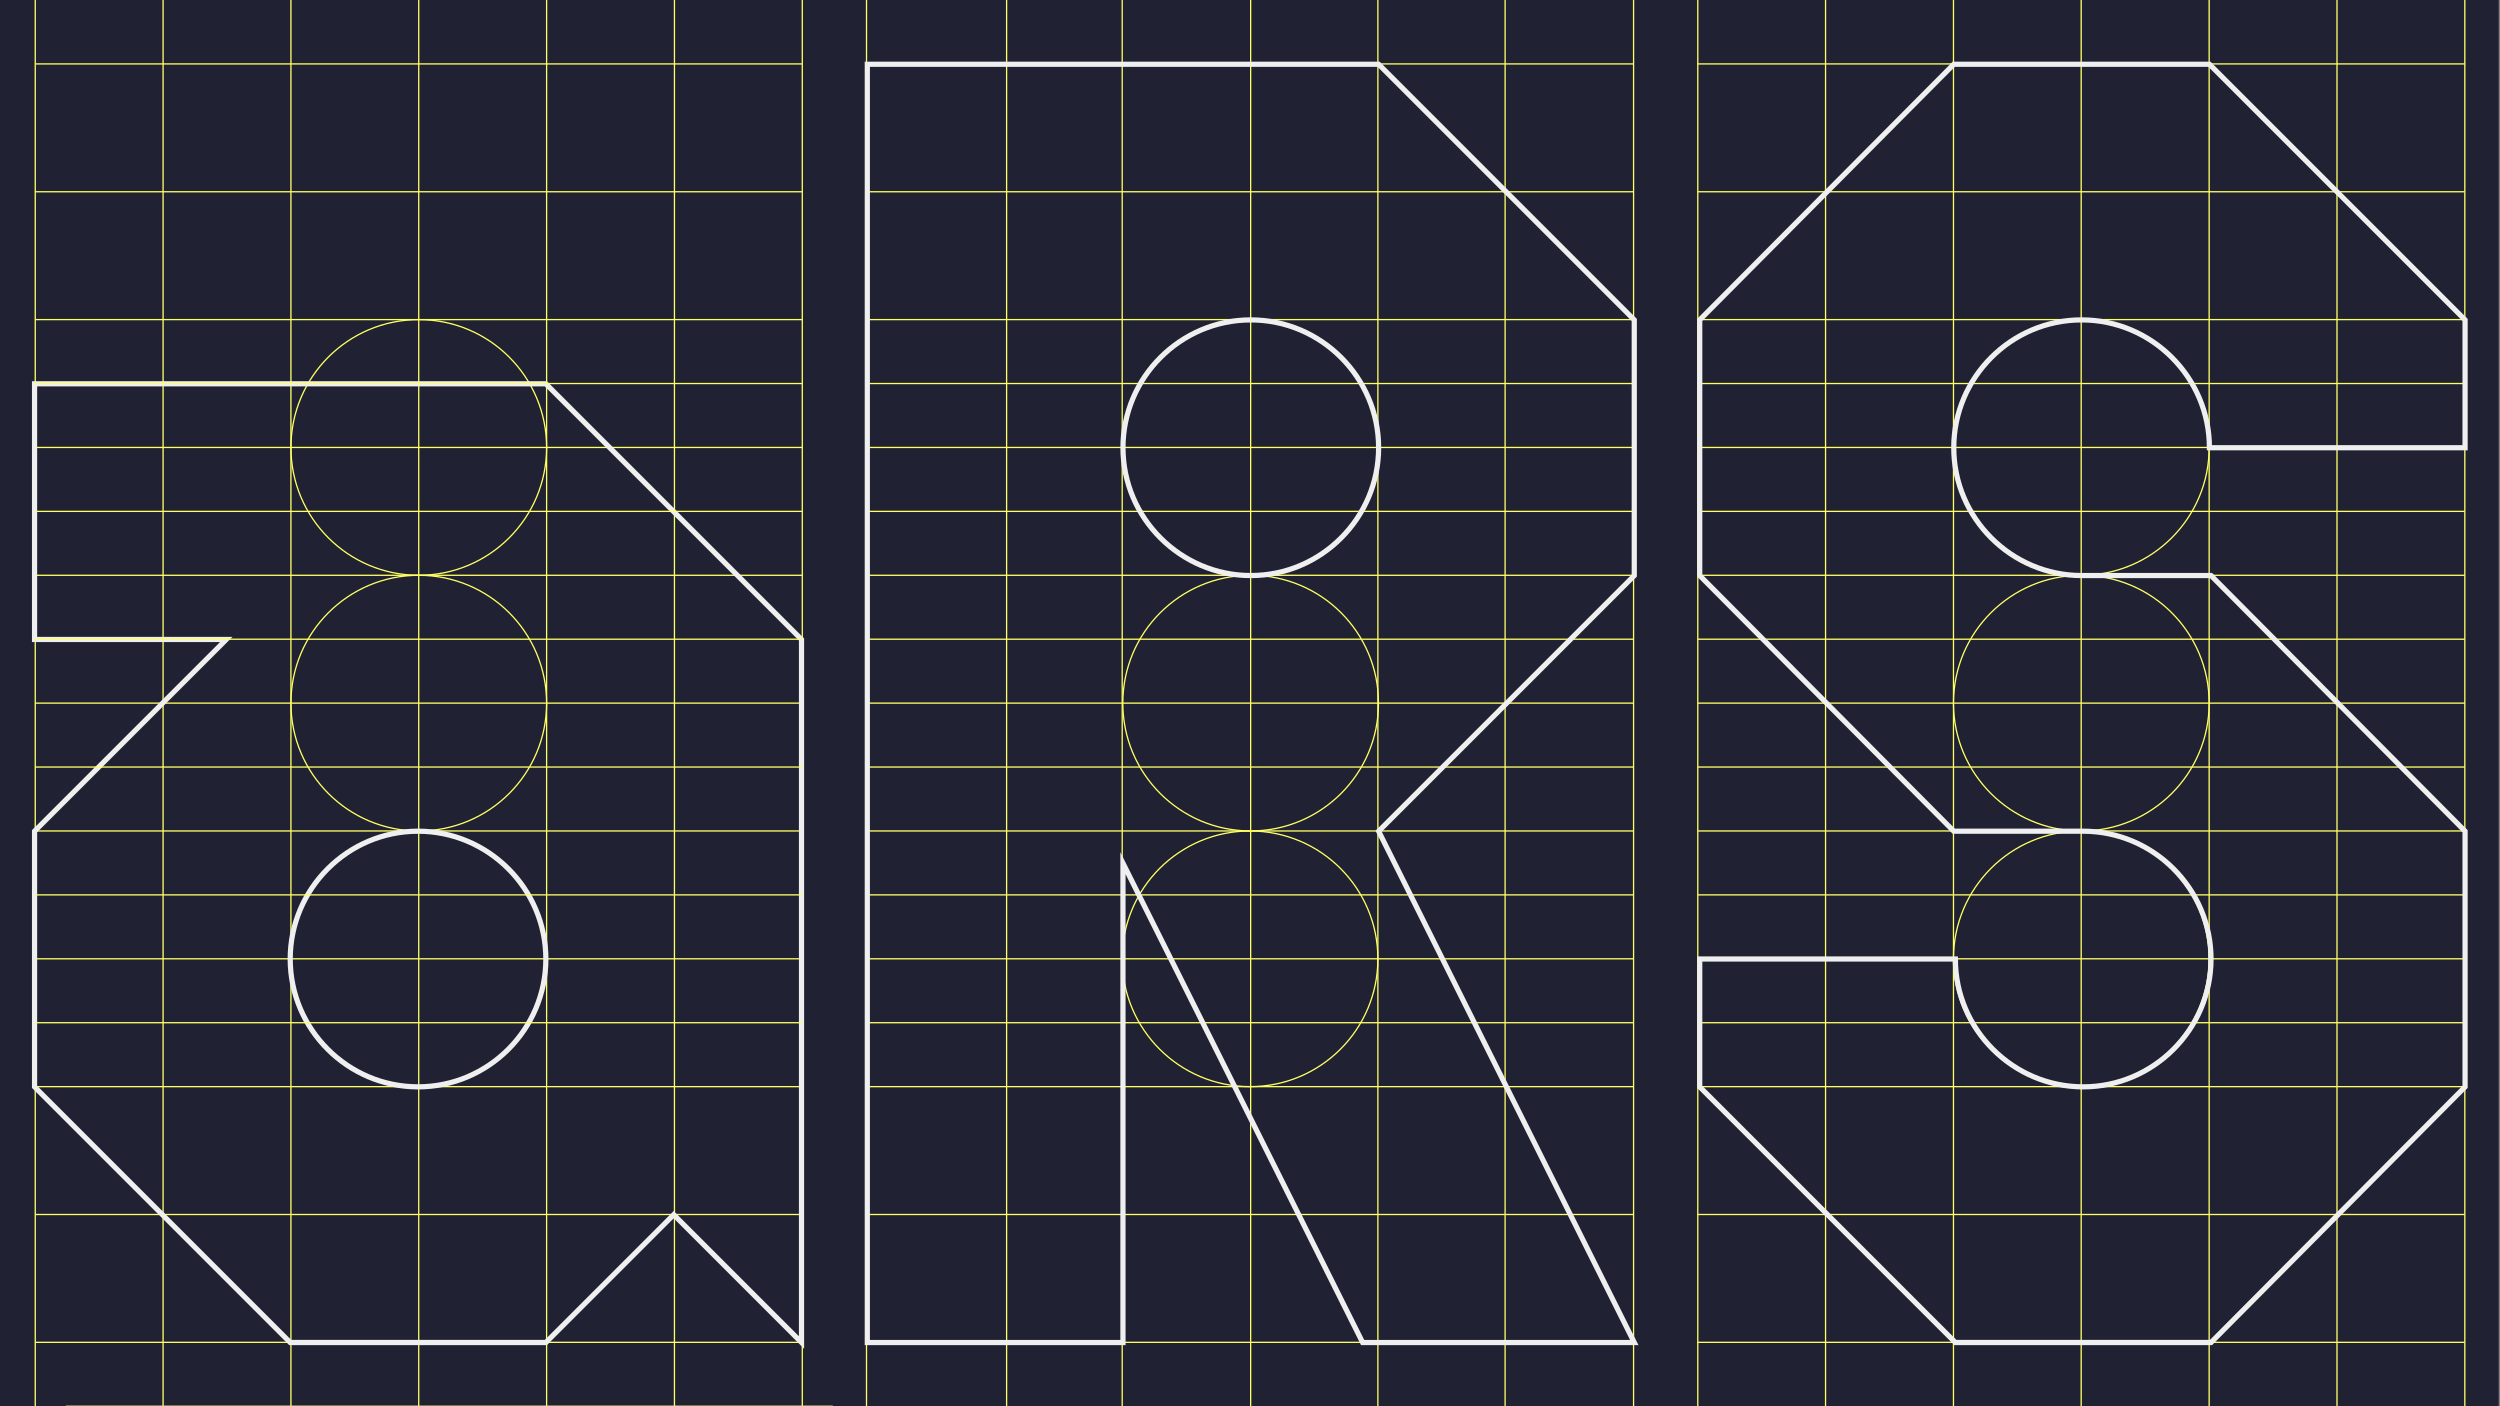 <?xml version="1.0" encoding="UTF-8"?>
<svg xmlns="http://www.w3.org/2000/svg" viewBox="0 0 1920 1080">
  <rect x="0" y="0" width="1920" height="1080" fill="#808080" stroke="none"/>
  <defs>
    <style>
      .cls-1 {
        stroke: #ffff64;
      }

      .cls-1, .cls-2 {
        fill: none;
        stroke-miterlimit: 10;
      }

      .cls-3 {
        fill: #202233;
      }

      .cls-2 {
        stroke: #efefef;
        stroke-width: 4px;
      }
    </style>
  </defs>
  <g id="Ebene_1" data-name="Ebene 1">
    <rect class="cls-3" x="-1" width="1920" height="1080"/>
  </g>
  <g id="Ebene_4" data-name="Ebene 4">
    <line class="cls-1" x1="50.55" y1="1080" x2="639.58" y2="1080"/>
    <line class="cls-1" x1="27.07" y1="441.82" x2="616.1" y2="441.82"/>
    <line class="cls-1" x1="27.07" y1="540" x2="616.1" y2="540"/>
    <line class="cls-1" x1="27.07" y1="343.64" x2="616.1" y2="343.64"/>
    <line class="cls-1" x1="27.07" y1="245.45" x2="616.1" y2="245.45"/>
    <line class="cls-1" x1="27.07" y1="834.55" x2="616.1" y2="834.55"/>
    <line class="cls-1" x1="27.07" y1="1030.91" x2="616.1" y2="1030.91"/>
    <line class="cls-1" x1="27.07" y1="736.36" x2="616.1" y2="736.36"/>
    <line class="cls-1" x1="27.07" y1="638.18" x2="616.1" y2="638.18"/>
    <line class="cls-1" x1="27.07" y1="147.27" x2="616.1" y2="147.27"/>
    <line class="cls-1" x1="27.07" y1="49.09" x2="616.1" y2="49.09"/>
    <line class="cls-1" x1="27.07" y1="932.73" x2="616.1" y2="932.73"/>
    <line class="cls-1" x1="665.48" y1="147.27" x2="1254.51" y2="147.27"/>
    <line class="cls-1" x1="665.48" y1="932.73" x2="1254.51" y2="932.73"/>
    <line class="cls-1" x1="1303.84" y1="147.27" x2="1892.87" y2="147.27"/>
    <line class="cls-1" x1="1303.84" y1="932.73" x2="1892.87" y2="932.73"/>
    <line class="cls-1" x1="27.07" y1="1080" x2="27.07" y2="0"/>
    <line class="cls-1" x1="125.25" y1="1080" x2="125.25" y2="0"/>
    <line class="cls-1" x1="517.98" y1="1080" x2="517.98" y2="0"/>
    <line class="cls-1" x1="419.8" y1="1080" x2="419.8" y2="0"/>
    <line class="cls-1" x1="223.43" y1="1080" x2="223.43" y2="0"/>
    <line class="cls-1" x1="321.58" y1="1080" x2="321.59" y2="0"/>
    <line class="cls-1" x1="616.16" y1="1080" x2="616.16" y2="0"/>
    <circle class="cls-1" cx="321.62" cy="343.64" r="98.18"/>
    <circle class="cls-1" cx="321.62" cy="540" r="98.18"/>
    <circle class="cls-1" cx="960.5" cy="540" r="98.18"/>
    <circle class="cls-1" cx="1598.45" cy="540" r="98.18"/>
    <circle class="cls-1" cx="321.62" cy="736.36" r="98.18"/>
    <line class="cls-1" x1="665.48" y1="441.82" x2="1254.51" y2="441.82"/>
    <line class="cls-1" x1="665.48" y1="540" x2="1254.51" y2="540"/>
    <line class="cls-1" x1="665.48" y1="343.64" x2="1254.51" y2="343.64"/>
    <line class="cls-1" x1="665.48" y1="245.45" x2="1254.51" y2="245.45"/>
    <line class="cls-1" x1="665.48" y1="834.55" x2="1254.51" y2="834.55"/>
    <line class="cls-1" x1="665.48" y1="1030.91" x2="1254.51" y2="1030.91"/>
    <line class="cls-1" x1="665.48" y1="736.36" x2="1254.51" y2="736.36"/>
    <line class="cls-1" x1="665.48" y1="638.18" x2="1254.51" y2="638.18"/>
    <line class="cls-1" x1="665.48" y1="392.73" x2="1254.51" y2="392.73"/>
    <line class="cls-1" x1="665.48" y1="490.91" x2="1254.51" y2="490.91"/>
    <line class="cls-1" x1="665.48" y1="294.55" x2="1254.51" y2="294.55"/>
    <line class="cls-1" x1="665.48" y1="49.09" x2="1254.51" y2="49.09"/>
    <line class="cls-1" x1="665.48" y1="785.45" x2="1254.51" y2="785.45"/>
    <line class="cls-1" x1="665.48" y1="687.27" x2="1254.51" y2="687.27"/>
    <line class="cls-1" x1="665.48" y1="589.09" x2="1254.51" y2="589.09"/>
    <line class="cls-1" x1="665.48" y1="1080" x2="665.49" y2="0"/>
    <line class="cls-1" x1="1058.21" y1="1080" x2="1058.21" y2="0"/>
    <line class="cls-1" x1="960.5" y1="1080" x2="960.5" y2="0"/>
    <line class="cls-1" x1="1155.92" y1="1080" x2="1155.93" y2="0"/>
    <line class="cls-1" x1="1402.02" y1="1080" x2="1402.02" y2="0"/>
    <line class="cls-1" x1="1598.35" y1="1080" x2="1598.35" y2="0"/>
    <line class="cls-1" x1="1794.81" y1="1080" x2="1794.81" y2="0"/>
    <line class="cls-1" x1="861.85" y1="1080" x2="861.85" y2="0"/>
    <line class="cls-1" x1="773.08" y1="1080" x2="773.08" y2="0"/>
    <line class="cls-1" x1="1254.58" y1="1080" x2="1254.58" y2="0"/>
    <circle class="cls-1" cx="960.03" cy="343.64" r="98.18"/>
    <circle class="cls-1" cx="960.03" cy="736.36" r="98.18"/>
    <line class="cls-1" x1="1303.9" y1="441.82" x2="1892.93" y2="441.82"/>
    <line class="cls-1" x1="1303.9" y1="540" x2="1892.93" y2="540"/>
    <line class="cls-1" x1="1303.9" y1="343.64" x2="1892.93" y2="343.64"/>
    <line class="cls-1" x1="1303.9" y1="245.45" x2="1892.93" y2="245.45"/>
    <line class="cls-1" x1="1303.9" y1="834.55" x2="1892.93" y2="834.55"/>
    <line class="cls-1" x1="1303.84" y1="1030.91" x2="1892.93" y2="1030.91"/>
    <line class="cls-1" x1="1303.9" y1="736.36" x2="1892.93" y2="736.36"/>
    <line class="cls-1" x1="1303.9" y1="638.18" x2="1892.93" y2="638.18"/>
    <line class="cls-1" x1="1303.9" y1="392.73" x2="1892.93" y2="392.73"/>
    <line class="cls-1" x1="1303.9" y1="490.91" x2="1892.93" y2="490.91"/>
    <line class="cls-1" x1="1303.9" y1="294.55" x2="1892.93" y2="294.55"/>
    <line class="cls-1" x1="1303.84" y1="49.09" x2="1892.93" y2="49.09"/>
    <line class="cls-1" x1="1303.9" y1="785.45" x2="1892.93" y2="785.45"/>
    <line class="cls-1" x1="1303.9" y1="687.27" x2="1892.93" y2="687.27"/>
    <line class="cls-1" x1="1303.9" y1="589.09" x2="1892.93" y2="589.09"/>
    <line class="cls-1" x1="1303.9" y1="1080" x2="1303.9" y2="0"/>
    <line class="cls-1" x1="1696.63" y1="1080" x2="1696.63" y2="0"/>
    <line class="cls-1" x1="1500.26" y1="1080" x2="1500.27" y2="0"/>
    <line class="cls-1" x1="1892.99" y1="1080" x2="1892.99" y2="0"/>
    <circle class="cls-1" cx="1598.45" cy="343.64" r="98.18"/>
    <circle class="cls-1" cx="1598.45" cy="736.36" r="98.18"/>
  </g>
  <g id="Ebene_3" data-name="Ebene 3">
    <path class="cls-2" d="M1305.38,834.7v-98.17h196.34c0,53.99,44.18,98.17,98.17,98.17s98.17-44.18,98.17-98.17-44.18-98.17-98.17-98.17h-99.4l-195.11-196.34v-196.34l195.11-196.34h196.34l196.34,196.34v98.17h-196.34c0-53.99-44.18-98.17-98.17-98.17s-98.17,44.18-98.17,98.17,44.18,98.17,98.17,98.17h99.4l195.11,196.34v196.34l-195.11,196.34h-196.34l-196.34-196.34Z"/>
    <path class="cls-2" d="M666.1,49.35h392.68l196.34,196.34v196.34l-196.34,196.34,196.34,392.68h-208.61l-184.07-368.13v368.13h-196.34V49.35ZM1058.78,343.85c0-53.99-44.18-98.17-98.17-98.17s-98.17,44.18-98.17,98.17,44.18,98.17,98.17,98.17,98.17-44.18,98.17-98.17Z"/>
    <path class="cls-2" d="M26.54,834.7v-196.34l147.25-147.25H26.54v-196.34h392.68l196.34,196.34v539.93l-98.17-98.17-98.17,98.17h-196.34L26.54,834.7ZM419.22,736.53c0-53.99-44.18-98.17-98.17-98.17s-98.17,44.18-98.17,98.17,44.18,98.17,98.17,98.17,98.17-44.18,98.17-98.17Z"/>
    <line class="cls-1" x1="27.07" y1="392.73" x2="616.1" y2="392.73"/>
    <line class="cls-1" x1="27.07" y1="490.91" x2="616.1" y2="490.91"/>
    <line class="cls-1" x1="27.07" y1="294.55" x2="616.1" y2="294.55"/>
    <line class="cls-1" x1="27.07" y1="785.45" x2="616.1" y2="785.45"/>
    <line class="cls-1" x1="27.07" y1="687.27" x2="616.1" y2="687.27"/>
    <line class="cls-1" x1="27.07" y1="589.09" x2="616.1" y2="589.09"/>
  </g>
</svg>